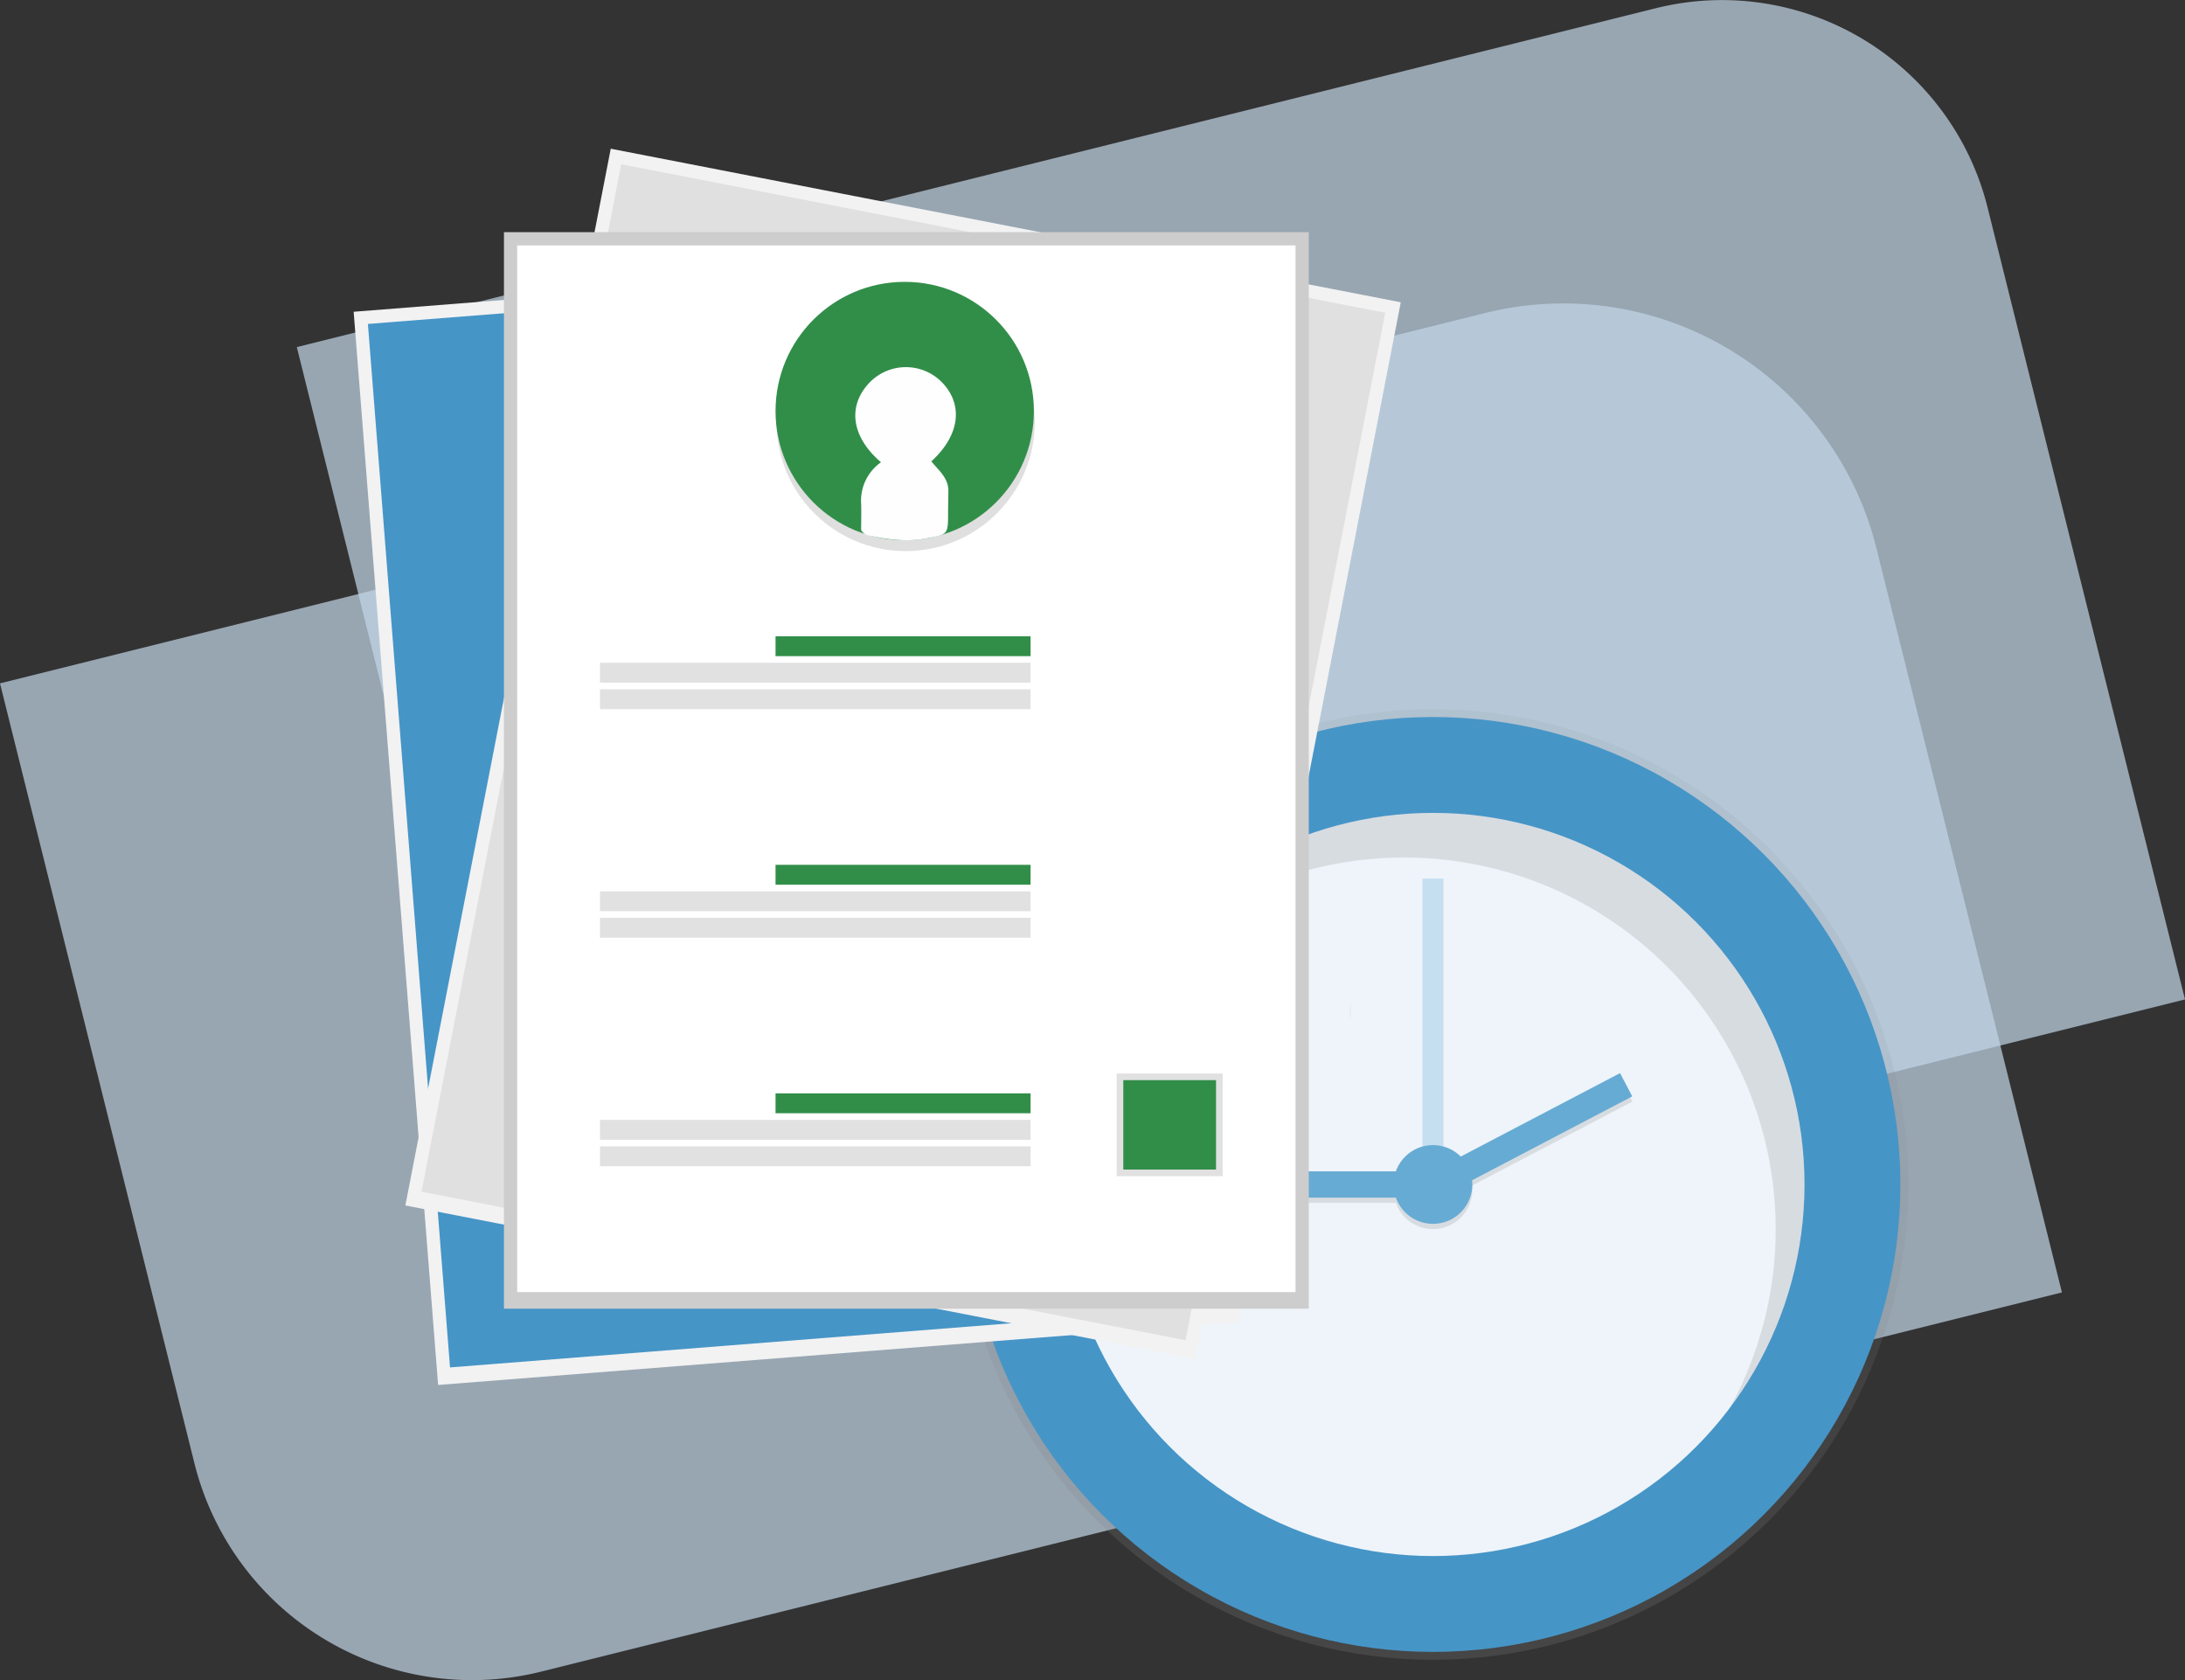 <?xml version="1.0" encoding="UTF-8"?> <svg xmlns="http://www.w3.org/2000/svg" xmlns:xlink="http://www.w3.org/1999/xlink" viewBox="0 0 659.72 507.24"><rect x="0" y="0" width="659.72" height="507.24" fill="#333333" stroke="none"/><defs><style>.cls-1{fill:#c3d8e9;opacity:0.7;}.cls-2{fill:url(#linear-gradient);}.cls-3{fill:#4695c7;}.cls-4{fill:#eef4fa;}.cls-5{fill:#c5dff1;}.cls-5,.cls-8{isolation:isolate;}.cls-6{opacity:0.1;}.cls-7{fill:#66abd4;}.cls-8{opacity:0.05;}.cls-9{fill:#f2f2f2;}.cls-10{fill:#e0e0e0;}.cls-11{fill:#cdcdcd;}.cls-12{fill:#fff;}.cls-13{fill:#dfdfdf;}.cls-14{fill:#318e49;}.cls-15{fill:#fefefe;}.cls-16{fill:#e1e1e1;}</style><linearGradient id="linear-gradient" x1="-610.14" y1="-42.91" x2="-610.14" y2="244.09" gradientTransform="translate(-177.48 458.19) rotate(180)" gradientUnits="userSpaceOnUse"><stop offset="0" stop-color="gray" stop-opacity="0.25"></stop><stop offset="0.54" stop-color="gray" stop-opacity="0.12"></stop><stop offset="1" stop-color="gray" stop-opacity="0.1"></stop></linearGradient></defs><g id="Layer_2" data-name="Layer 2"><g id="Layer_1-2" data-name="Layer 1"><path class="cls-1" d="M31.49,133.73H493.63a97.45,97.45,0,0,1,97.45,97.45V462.75a0,0,0,0,1,0,0H117.84a86.35,86.35,0,0,1-86.35-86.35V133.73a0,0,0,0,1,0,0Z" transform="translate(-62.91 84.17) rotate(-14)"></path><path class="cls-1" d="M121.9,38.75H544.79a82.64,82.64,0,0,1,82.64,82.64V367.76a0,0,0,0,1,0,0H206.73a84.83,84.83,0,0,1-84.83-84.83V38.75a0,0,0,0,1,0,0Z" transform="translate(-38.04 96.68) rotate(-14)"></path><circle class="cls-2" cx="432.66" cy="357.59" r="143.5"></circle><circle class="cls-3" cx="432.66" cy="357.59" r="141.12"></circle><circle class="cls-4" cx="432.66" cy="357.59" r="112.18"></circle><rect class="cls-5" x="429.49" y="265.23" width="6.34" height="99.1"></rect><g class="cls-6"><rect x="336.33" y="355.21" width="89.59" height="7.93"></rect><rect x="431.01" y="339.86" width="63.63" height="7.93" transform="translate(-106.69 253.95) rotate(-27.64)"></rect><circle cx="432.66" cy="359.18" r="11.89"></circle></g><rect class="cls-7" x="336.33" y="353.63" width="89.59" height="7.93"></rect><rect class="cls-7" x="430.99" y="338.28" width="63.63" height="7.93" transform="translate(-105.96 253.76) rotate(-27.64)"></rect><circle class="cls-7" cx="432.66" cy="357.59" r="11.89"></circle><g class="cls-6"><path d="M536.13,371.07A112.19,112.19,0,0,0,334.3,303.62a112.19,112.19,0,1,1,188,121.43A111.71,111.71,0,0,0,536.13,371.07Z"></path></g><path class="cls-8" d="M407.86,302.92s-.72,3.44,0,4.53"></path><rect class="cls-9" x="119.16" y="84.09" width="243" height="325" transform="translate(-18.61 19.64) rotate(-4.5)"></rect><rect class="cls-3" x="123.12" y="88.09" width="235" height="316" transform="translate(-18.57 19.64) rotate(-4.5)"></rect><rect class="cls-9" x="151.16" y="65.09" width="243" height="325" transform="translate(48.44 -47.84) rotate(11)"></rect><rect class="cls-10" x="155.26" y="69.1" width="235" height="316" transform="translate(48.34 -47.87) rotate(11)"></rect><rect class="cls-11" x="152.16" y="70.09" width="243" height="325"></rect><rect class="cls-12" x="156.16" y="74.09" width="235" height="316"></rect><circle class="cls-13" cx="273.44" cy="127.38" r="39"></circle><circle class="cls-14" cx="273.16" cy="124.09" r="39"></circle><path class="cls-15" d="M286.34,148.46c0,2-.08,4.1-.08,6.15,0,6.88,0,6.7-6.67,7.95-5.87,1.11-11.54.33-17.25-.89A3.2,3.2,0,0,1,260,160c0-2.64.1-5.28,0-7.92a14.2,14.2,0,0,1,6-12.52c-8.92-7.64-10.22-16.92-3.52-24a15.26,15.26,0,0,1,21.67-.4c6.86,6.79,5.74,16.22-2.95,24.12C283.38,142,286.49,144.35,286.34,148.46Z"></path><rect class="cls-14" x="234.16" y="192.09" width="77" height="6"></rect><rect class="cls-16" x="181.16" y="200.09" width="130" height="6"></rect><rect class="cls-16" x="181.16" y="208.09" width="130" height="6"></rect><rect class="cls-14" x="234.16" y="261.09" width="77" height="6"></rect><rect class="cls-16" x="181.16" y="269.09" width="130" height="6"></rect><rect class="cls-16" x="181.16" y="277.09" width="130" height="6"></rect><rect class="cls-14" x="234.16" y="330.09" width="77" height="6"></rect><rect class="cls-16" x="181.16" y="338.09" width="130" height="6"></rect><rect class="cls-16" x="181.16" y="346.09" width="130" height="6"></rect><rect class="cls-16" x="337.16" y="324.09" width="32" height="31"></rect><rect class="cls-14" x="339.16" y="326.09" width="28" height="27"></rect></g></g></svg> 